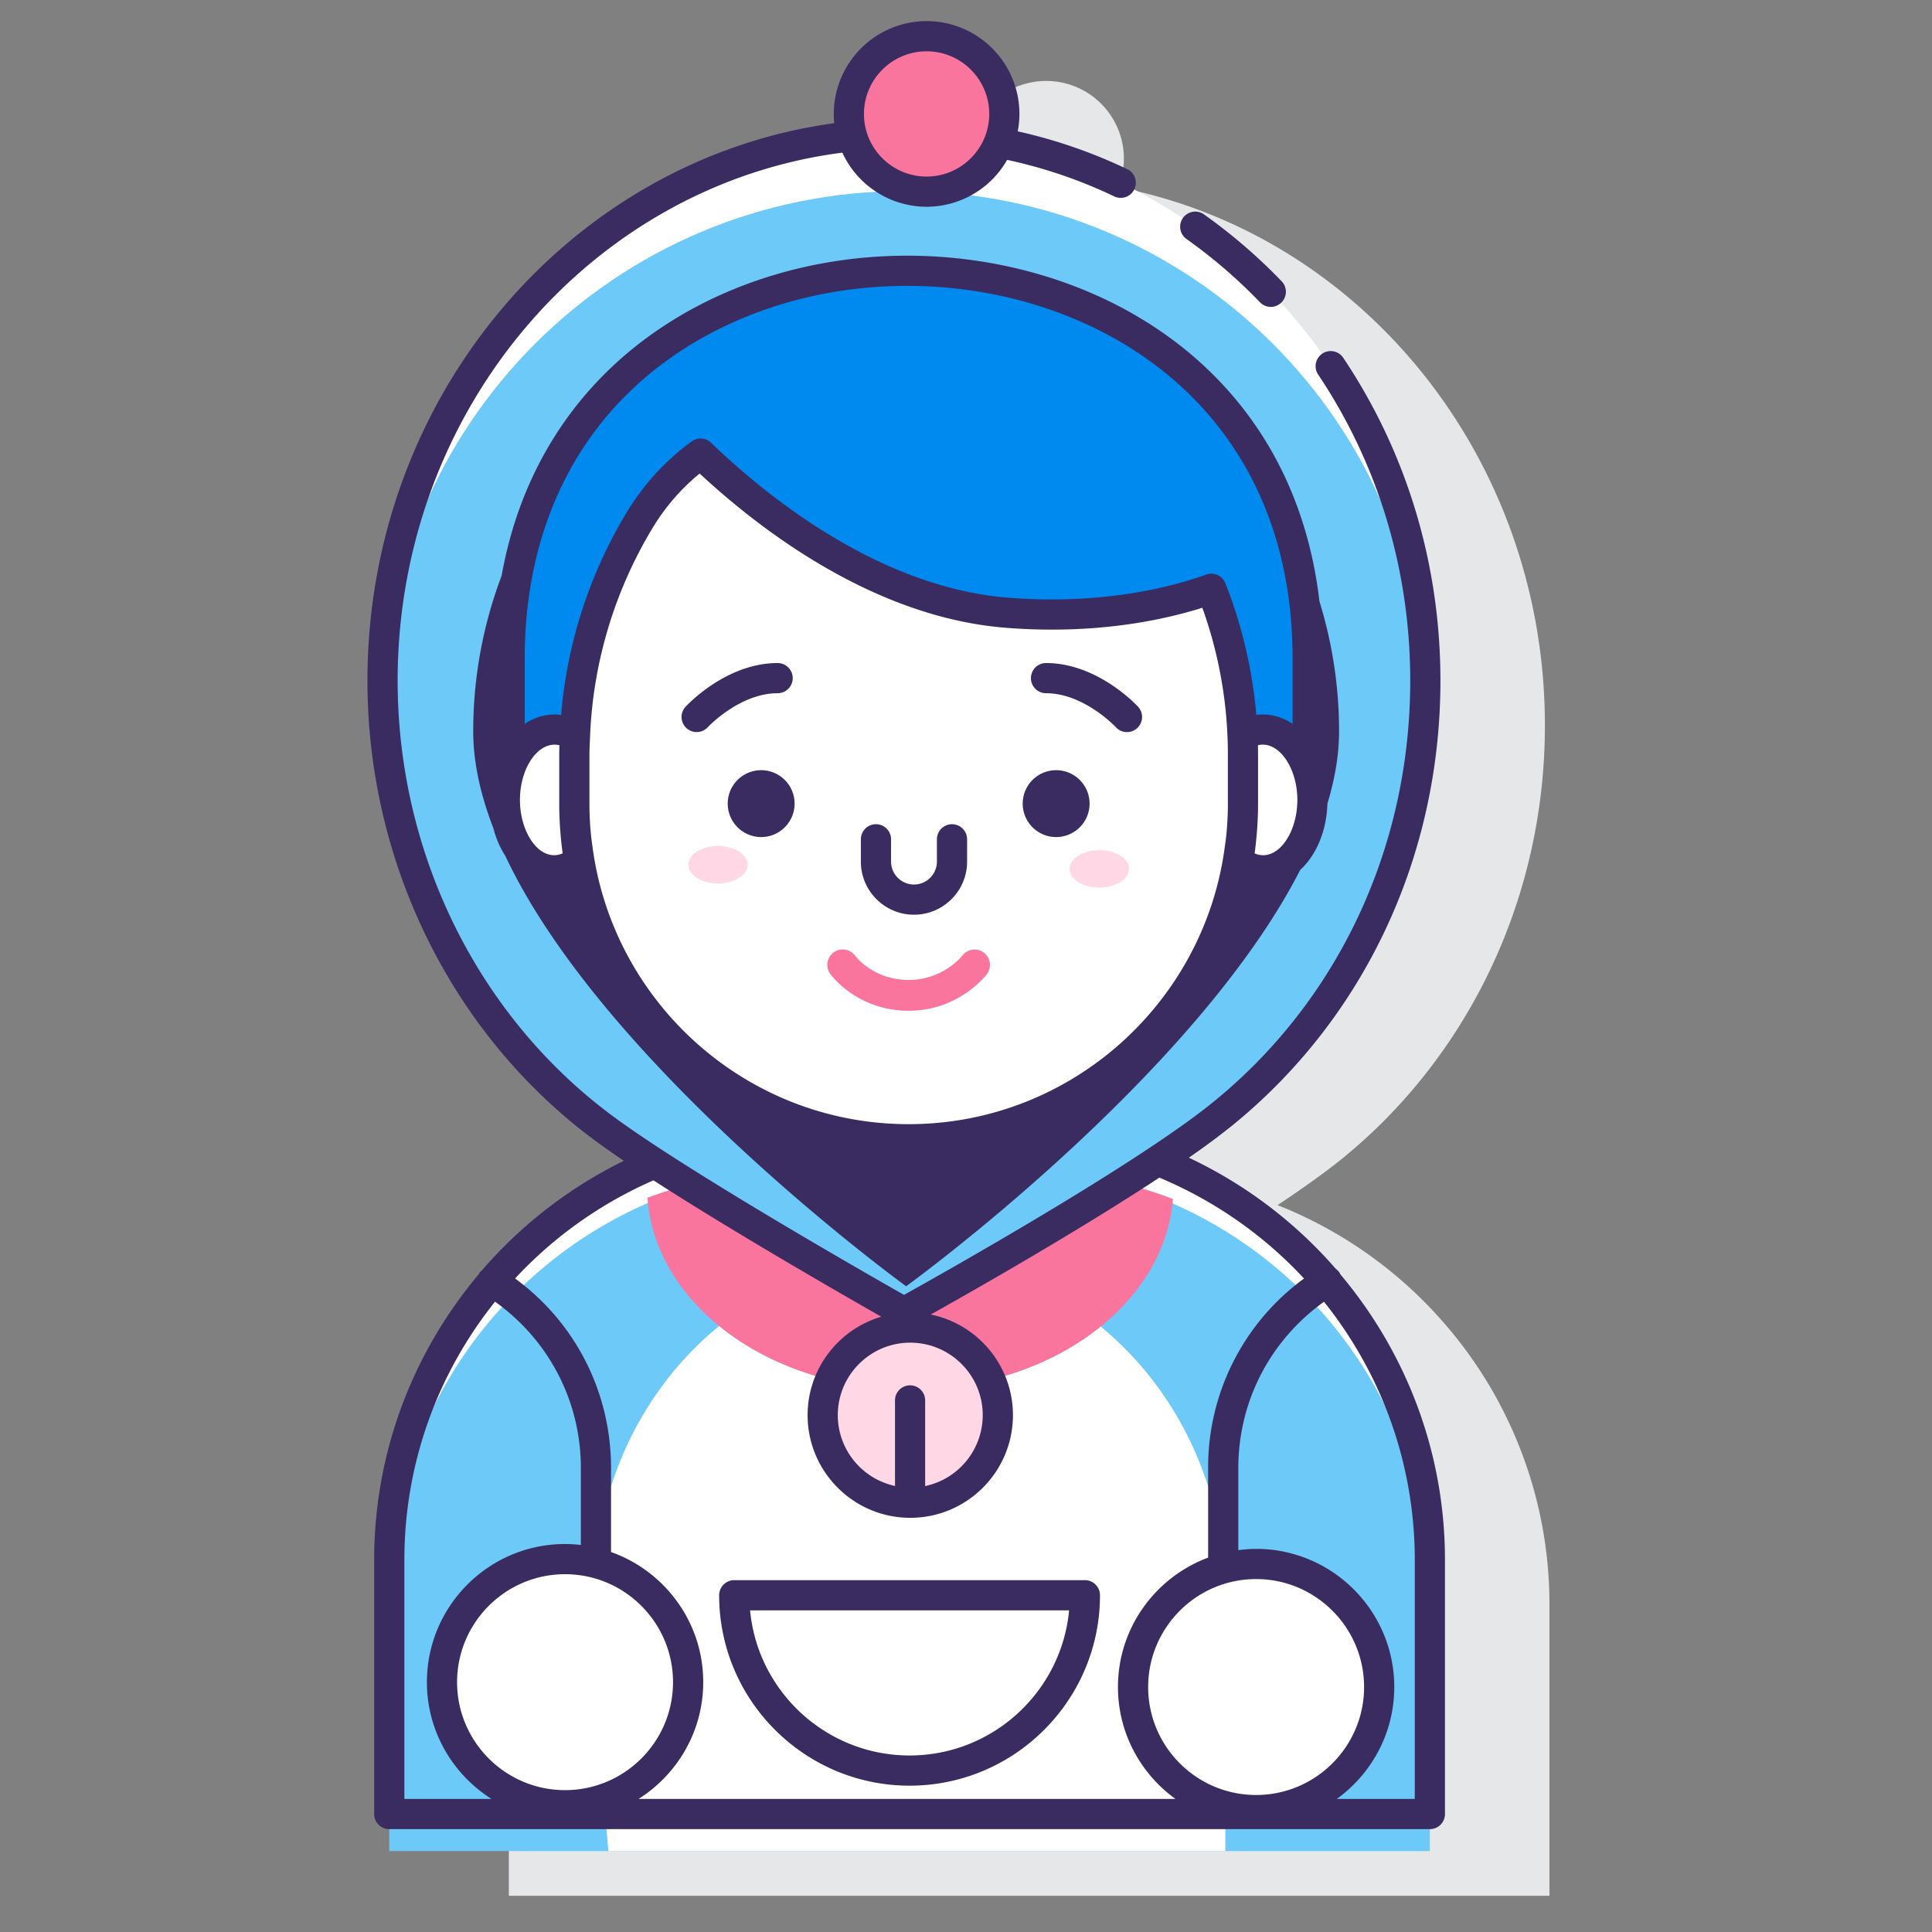 <?xml version="1.0" standalone="no"?><!DOCTYPE svg PUBLIC "-//W3C//DTD SVG 1.1//EN" "http://www.w3.org/Graphics/SVG/1.1/DTD/svg11.dtd"><svg t="1698913707915" class="icon" viewBox="0 0 1024 1024" version="1.1" xmlns="http://www.w3.org/2000/svg" p-id="4308" width="300" height="300" xmlns:xlink="http://www.w3.org/1999/xlink"><rect x="0" y="0" width="1024" height="1024" fill="#808080" stroke="none"/><path d="M766.704 702.784l0.016-0.072-0.048 0.032a228.24 228.24 0 0 0-89.552-64.008c13.128-8.736 24.888-17.072 33.856-24.32 65.592-53.04 107.856-136.312 107.856-229.944 0-142.184-97.488-260.4-226.112-285.208a40.888 40.888 0 0 0 2.968-15.168 41.192 41.192 0 1 0-82.384 0c0 4.104 0.784 7.984 1.896 11.72-139.816 14.368-249.072 138.104-249.072 288.648 0 98.176 46.464 184.96 117.56 237.448 7.304 5.392 16.44 11.6 26.6 18.216a228.32 228.32 0 0 0-86.016 62.608l-0.048-0.032 0.016 0.072a226.8 226.8 0 0 0-54.536 147.8V1004.8H821.24v-154.224a226.72 226.72 0 0 0-54.536-147.792z" fill="#E6E7E8" p-id="4309"></path><path d="M617.56 616.544c-55.216 35.368-138.456 78.936-138.456 78.936s-83.68-44.808-135.872-77.472c-80.568 35.096-136.912 115.392-136.912 208.88v134.592h551.552v-134.592c0-94.8-57.936-176.048-140.312-210.344z" fill="#FFFFFF" p-id="4310"></path><path d="M597.656 628.936c-53.288 32.376-118.552 66.544-118.552 66.544s-64.92-34.76-116.064-65.368c-90.984 29.864-156.72 115.432-156.72 216.408v134.592h551.552v-134.592c0-102.272-67.408-188.8-160.216-217.584z" fill="#6DC9F7" p-id="4311"></path><path d="M583.304 703.016c-25.384 20.528-61.104 33.4-100.848 33.4-39.936 0-75.8-12.992-101.208-33.696-40.392 32.904-66.496 85.064-66.496 143.808 0 53.592 7.72 134.584 7.72 134.584h326.984v-134.584c-0.008-58.568-25.968-110.592-66.152-143.512z" fill="#FFFFFF" p-id="4312"></path><path d="M479.104 695.48s-66.552-35.64-117.976-66.52c-6.096 1.76-12.096 3.688-17.952 5.872 4.032 56.6 64.752 101.584 139.272 101.584 74.24 0 134.784-44.64 139.232-100.936a249.368 249.368 0 0 0-22.632-7.384c-53.536 32.624-119.944 67.384-119.944 67.384z" fill="#FA759E" p-id="4313"></path><path d="M437.318 760.692a46.416 46.416 0 1 0 90.347-21.334 46.416 46.416 0 1 0-90.347 21.334Z" fill="#FFD7E5" p-id="4314"></path><path d="M479.104 70.688c-152.624 0-276.352 129.872-276.352 290.08 0 98.176 46.464 184.96 117.56 237.448 44.928 33.168 158.784 97.264 158.784 97.264s121.856-67.056 168.496-104.768c65.592-53.04 107.856-136.312 107.856-229.944 0.008-160.208-123.72-290.08-276.344-290.08z" fill="#FFFFFF" p-id="4315"></path><path d="M479.104 101.28c-152.624 0-276.352 123.52-276.352 275.88 0 93.368 46.464 175.904 117.56 225.824 44.928 31.544 158.784 92.504 158.784 92.504s121.856-63.768 168.496-99.632c65.592-50.44 107.856-129.64 107.856-218.688 0.008-152.376-123.72-275.888-276.344-275.888z" fill="#6DC9F7" p-id="4316"></path><path d="M669.224 386.688c10.6 0 19.672 8.872 23.88 21.592v-59.336c0-136.264-105.68-205.056-211.392-205.424-105.784-0.368-211.6 67.784-211.6 205.424v59.336c4.2-12.72 13.28-21.592 23.88-21.592 3.84 0 7.464 1.216 10.76 3.296a239.592 239.592 0 0 1 34.584-114.8 121.464 121.464 0 0 1 31.984-34.752c28.2 27.128 90.448 78.568 162.208 84.304 52.24 4.176 90.304-6.12 108.496-12.68a240.192 240.192 0 0 1 16.536 77.848 20 20 0 0 1 10.664-3.216z" fill="#0089EF" p-id="4317"></path><path d="M669.224 386.688c-3.8 0-7.392 1.184-10.664 3.224 0.136 3.28 0.24 6.56 0.24 9.848v26.872c0 10.104-0.888 20-2.52 29.64 3.84 3.072 8.216 4.968 12.936 4.968 14.584 0 26.408-16.688 26.408-37.28s-11.816-37.272-26.4-37.272zM304.408 426.632V399.76c0-3.272 0.2-6.52 0.336-9.776a20.056 20.056 0 0 0-10.76-3.296c-14.584 0-26.408 16.688-26.408 37.28s11.824 37.28 26.408 37.28c4.728 0 9.104-1.896 12.936-4.968a179.28 179.28 0 0 1-2.512-29.648z" fill="#FFFFFF" p-id="4318"></path><path d="M642.024 312.056c-18.192 6.56-56.264 16.856-108.496 12.68-71.76-5.744-134.016-57.184-162.208-84.304a121.472 121.472 0 0 0-31.984 34.752 239.68 239.68 0 0 0-34.92 124.576v26.872c0 97.864 79.328 177.192 177.192 177.192S658.8 524.488 658.8 426.632V399.76c0-30.152-5.824-59.864-16.776-87.704z" fill="#FFFFFF" p-id="4319"></path><path d="M582.656 450.6c-8.688 0-15.736 4.44-15.736 9.92 0 5.48 7.048 9.92 15.736 9.92s15.736-4.44 15.736-9.92c0.008-5.48-7.04-9.92-15.736-9.92zM380.552 448.392c-8.688 0-15.736 4.44-15.736 9.92 0 5.48 7.048 9.92 15.736 9.92s15.736-4.44 15.736-9.92c0-5.48-7.048-9.92-15.736-9.92z" fill="#FFD7E5" p-id="4320"></path><path d="M481.608 535.728c-27.16 0-40.984-18.728-41.552-19.528a8.16 8.16 0 0 1 13.208-9.6c0.464 0.616 9.856 12.792 28.344 12.792 18.136 0 28.04-12.416 28.456-12.944a8.184 8.184 0 0 1 11.432-1.472c3.56 2.736 4.256 7.808 1.552 11.384-0.6 0.784-14.984 19.368-41.44 19.368z" fill="#FA759E" p-id="4321"></path><path d="M491.12 60.392m-41.192 0a41.192 41.192 0 1 0 82.384 0 41.192 41.192 0 1 0-82.384 0Z" fill="#FA759E" p-id="4322"></path><path d="M299.488 891.584m-65.224 0a65.224 65.224 0 1 0 130.448 0 65.224 65.224 0 1 0-130.448 0Z" fill="#FFFFFF" p-id="4323"></path><path d="M665.768 894.16m-65.224 0a65.224 65.224 0 1 0 130.448 0 65.224 65.224 0 1 0-130.448 0Z" fill="#FFFFFF" p-id="4324"></path><path d="M710.344 675.336c-0.096-0.176-0.096-0.376-0.208-0.552a8.064 8.064 0 0 0-2.104-2.24 237.152 237.152 0 0 0-77.928-58.944 395.504 395.504 0 0 0 22.52-16.664c70.432-56.952 110.832-143.032 110.832-236.168 0-61.76-17.856-121-51.648-171.336a8 8 0 0 0-13.28 8.912c32.008 47.688 48.928 103.856 48.928 162.424 0 88.28-38.232 169.832-104.888 223.72-40.896 33.072-142.264 90.048-163.424 101.824-20.32-11.528-114.704-65.472-154.072-94.536-71.576-52.832-114.312-139.192-114.312-231.008 0-143.912 103.096-262.872 235.704-279.864a49.224 49.224 0 0 0 44.656 28.68 49.2 49.2 0 0 0 42.688-24.848 256.016 256.016 0 0 1 56.624 19.296 8 8 0 1 0 6.92-14.424 271.384 271.384 0 0 0-57.936-19.992c0.568-2.992 0.896-6.072 0.896-9.232 0-27.128-22.072-49.192-49.192-49.192a49.264 49.264 0 0 0-48.952 54.088c-139.392 19.048-247.416 144.256-247.416 295.496 0 96.872 45.168 188.04 120.816 243.88 4.432 3.272 9.528 6.84 15.08 10.6a237.376 237.376 0 0 0-75.12 57.96c-0.528 0.48-1.08 0.936-1.48 1.568-0.088 0.144-0.088 0.304-0.168 0.448-34.608 41.024-55.568 93.904-55.568 151.656v134.592a8 8 0 0 0 8 8h551.552a8 8 0 0 0 8-8v-134.592c0.008-57.712-20.952-110.544-55.52-151.552zM491.12 27.192c18.304 0 33.192 14.888 33.192 33.192s-14.888 33.192-33.192 33.192-33.2-14.88-33.2-33.184 14.896-33.2 33.2-33.2z m-8.76 707.064a8 8 0 0 0-8 8v44.92c0 0.152 0.08 0.28 0.088 0.432a38.472 38.472 0 0 1-30.408-37.552c0-21.184 17.232-38.416 38.416-38.416s38.416 17.232 38.416 38.416a38.48 38.48 0 0 1-30.616 37.616c0.008-0.176 0.096-0.32 0.096-0.496v-44.92a7.984 7.984 0 0 0-7.992-8zM346.344 625.608c42.376 27.352 99.72 60.296 120.768 72.272-22.552 6.648-39.064 27.504-39.064 52.176 0 30.008 24.408 54.416 54.416 54.416s54.416-24.408 54.416-54.416c0-26.296-18.744-48.28-43.568-53.328 22.784-12.752 78.144-44.224 121.152-72.56a220.8 220.8 0 0 1 76.688 53.48 123.824 123.824 0 0 0-50.816 100.424v47.504c-27.856 10.368-47.792 37.152-47.792 68.576 0 24.408 12.048 46.008 30.464 59.32h-284.56c20.552-12.984 34.272-35.84 34.272-61.896 0-31.824-20.44-58.896-48.856-68.968V778.08c0-40.16-18.864-77.032-50.864-100.464a220.76 220.76 0 0 1 73.344-52.008z m319.424 325.776c-31.552 0-57.224-25.672-57.224-57.224s25.672-57.224 57.224-57.224c31.552 0 57.224 25.672 57.224 57.224s-25.672 57.224-57.224 57.224z m-309.056-59.8c0 31.552-25.672 57.224-57.224 57.224s-57.224-25.672-57.224-57.224 25.672-57.224 57.224-57.224 57.224 25.672 57.224 57.224z m-142.392-64.696c0-51.768 18-99.392 48.064-136.976 28.504 20.384 45.48 52.736 45.48 88.16v40.8a74.128 74.128 0 0 0-8.368-0.512c-40.376 0-73.224 32.848-73.224 73.224 0 26.056 13.72 48.912 34.272 61.896H214.32v-126.592z m535.552 126.592h-41.344c18.416-13.312 30.464-34.912 30.464-59.32 0-40.376-32.848-73.224-73.224-73.224-3.2 0-6.336 0.28-9.432 0.68V778.08c0-35.408 16.944-67.736 45.416-88.12 30.064 37.584 48.112 85.168 48.112 136.936v126.584z" fill="#3A2C60" p-id="4325"></path><path d="M667.784 160.192a7.976 7.976 0 0 0 11.312 0.224 8 8 0 0 0 0.216-11.312 289.256 289.256 0 0 0-41.072-35.392 8 8 0 1 0-9.256 13.048 273.648 273.648 0 0 1 38.8 33.432zM481.736 135.52h-0.88c-61.96 0-120.32 22.76-160.216 62.512-28.712 28.608-47.272 65.104-54.76 107.096a232.624 232.624 0 0 0-15.064 82.456c0 16.608 3.928 33.864 10.656 51.312 1.408 5.464 3.56 10.416 6.328 14.672 53 112.608 212.48 228.176 212.48 228.176s152.512-110.48 208.84-220.648c8.456-7.768 13.984-20.456 14.44-35.176 3.936-13.016 6.176-25.856 6.176-38.336 0-24-3.696-47.12-10.408-68.888C684.728 193.6 579.792 135.864 481.736 135.52z m-149.8 73.848c36.92-36.792 91.16-57.848 148.92-57.848h0.824c97.976 0.336 203.416 62.264 203.416 197.424v34.72a28.288 28.288 0 0 0-15.872-4.976c-1.128 0-2.248 0.104-3.352 0.24a247.944 247.944 0 0 0-16.4-69.8 8.016 8.016 0 0 0-10.16-4.592c-17.488 6.312-54.416 16.28-105.144 12.232-68.304-5.472-127.872-53.784-157.304-82.104a8 8 0 0 0-10.28-0.68 129.04 129.04 0 0 0-34.088 37.04 247.544 247.544 0 0 0-35.104 107.912 26.784 26.784 0 0 0-3.4-0.248c-5.768 0-11.152 1.808-15.88 4.984v-34.72c0-56.224 18.608-104.488 53.824-139.584zM296.408 399.76v26.872c0 4 0.168 7.96 0.424 11.904l0.16 2.144c0.288 3.776 0.672 7.528 1.184 11.232l0.04 0.4c-11.632 5.024-22.64-10.264-22.64-28.352 0-15.872 8.432-29.28 18.408-29.28 0.832 0 1.68 0.104 2.528 0.32a134.56 134.56 0 0 0-0.104 4.76z m369.8 40.92c0.056-0.712 0.12-1.424 0.16-2.144 0.248-3.936 0.424-7.904 0.424-11.904V399.76c0-1.592-0.024-3.184-0.056-4.768 10.832-2.672 20.888 11.792 20.888 28.976 0 18.088-11.008 33.376-22.64 28.352l0.04-0.4c0.512-3.72 0.904-7.464 1.184-11.24zM650.8 399.76v26.872c0 5.248-0.32 10.424-0.784 15.552-0.208 2.24-0.552 4.48-0.856 6.72-10.96 82.784-81.824 146.928-167.552 146.928s-156.6-64.144-167.56-146.928c-0.296-2.24-0.64-4.48-0.848-6.712a169.376 169.376 0 0 1-0.784-15.552v-26.88c0-3.016 0.192-6.016 0.312-9.016l0.016-0.432v-0.032a231.472 231.472 0 0 1 33.432-110.936 112.408 112.408 0 0 1 24.648-28.376c32.44 30.152 92.592 76.192 162.08 81.752 47.392 3.8 83.632-4.064 104.36-10.6a230.256 230.256 0 0 1 13.536 77.64z" fill="#3A2C60" p-id="4326"></path><path d="M504.584 436.848a8 8 0 0 0-8 8v11.816c0 6.696-5.456 12.152-12.152 12.152s-12.152-5.456-12.152-12.152v-11.816a8 8 0 0 0-16 0v11.816c0 15.52 12.632 28.152 28.152 28.152s28.152-12.632 28.152-28.152v-11.816a8 8 0 0 0-8-8zM420.16 359.424a8 8 0 0 0-8-8c-27.24 0-47.944 22.248-48.808 23.192a7.984 7.984 0 0 0 5.904 13.392c2.16 0 4.304-0.864 5.88-2.568 0.168-0.184 16.912-18.016 37.024-18.016a8 8 0 0 0 8-8zM554.416 351.424a8 8 0 0 0 0 16c20.008 0 36.696 17.664 37.024 18.016a7.984 7.984 0 0 0 11.288 0.48 8 8 0 0 0 0.496-11.304c-0.872-0.944-21.576-23.192-48.808-23.192zM403.432 408.216a17.72 17.72 0 1 0 0 35.44 17.72 17.72 0 0 0 0-35.44zM559.776 408.216a17.72 17.72 0 1 0 0 35.44 17.72 17.72 0 0 0 0-35.44zM482.096 946.44c55.648 0 100.92-45.272 100.92-100.928a8 8 0 0 0-8-8H389.168a8 8 0 0 0-8 8c0 55.656 45.28 100.928 100.928 100.928z m84.552-92.928c-4.04 43.088-40.416 76.928-84.544 76.928s-80.504-33.832-84.552-76.928h169.096z" fill="#3A2C60" p-id="4327"></path></svg>